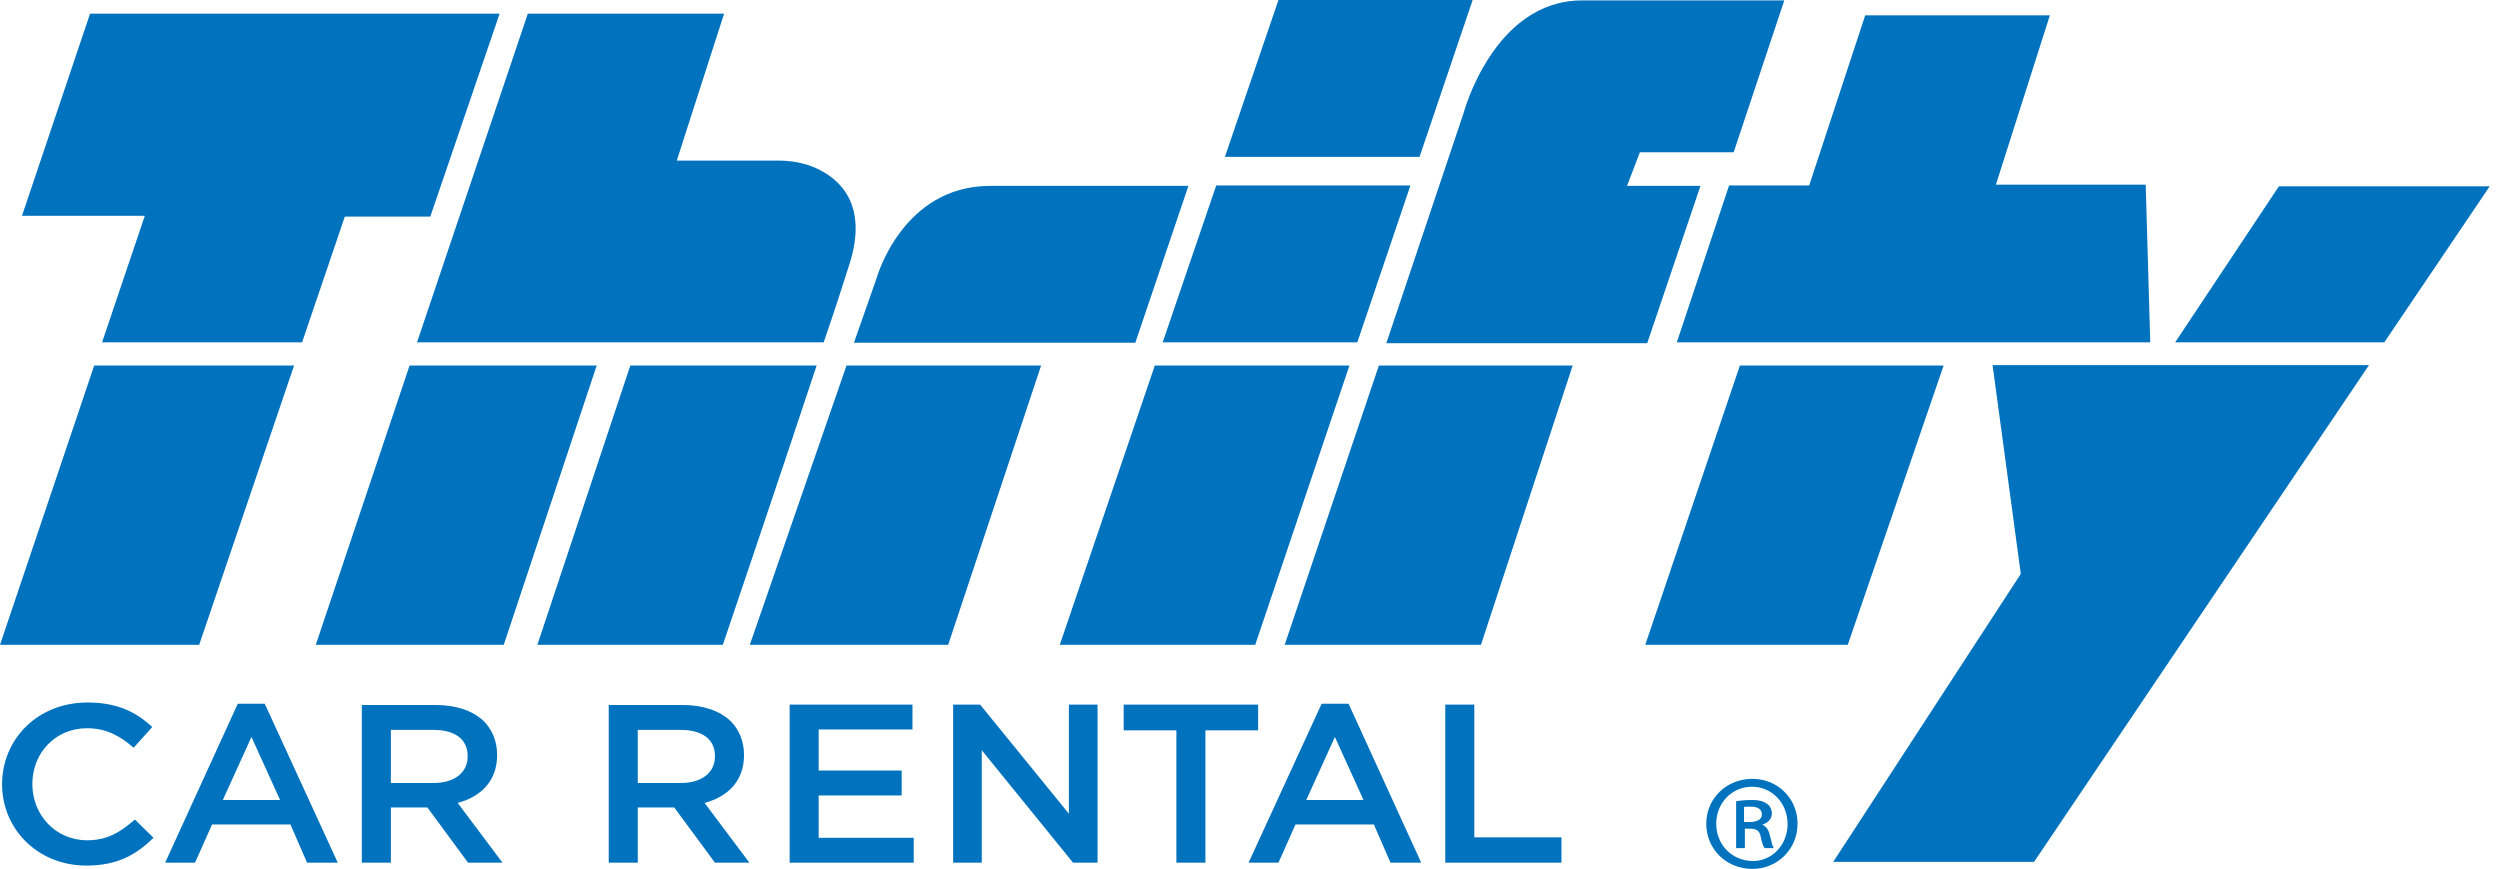 <?xml version="1.0" encoding="UTF-8"?>
<svg xmlns="http://www.w3.org/2000/svg" width="164" height="57" viewBox="0 0 164 57" fill="none">
  <path d="M19.299 23.954L13.066 42.301H0L6.179 23.981H19.299V23.954ZM5.907 0.898L1.443 14.155H9.5L6.696 22.457H19.817L22.62 14.209H28.228L32.774 0.898H5.907ZM35.251 42.301H47.418C47.418 42.301 50.957 31.875 53.57 23.981H41.348L35.251 42.301ZM20.715 42.301H33.046L39.143 23.981H26.867L20.715 42.301ZM55.721 17.34C56.973 13.42 55.095 11.732 53.516 11.024C52.726 10.671 51.883 10.534 51.011 10.534H44.397L47.5 0.898H34.625L27.357 22.457H54.033C54.741 20.416 55.312 18.619 55.721 17.34ZM74.476 22.484L77.96 12.195H64.948C59.205 12.195 57.517 18.211 57.517 18.211L56.02 22.484H68.732H74.476ZM49.188 42.301H62.199L68.297 23.981H55.53L49.188 42.301ZM69.522 42.301H82.342L88.522 23.981H75.755L69.522 42.301ZM92.523 12.168H79.784L76.272 22.457H89.039L92.523 12.168ZM96.606 0H83.867L80.355 10.289H93.122L96.606 0ZM84.275 42.301H97.15L103.166 23.981H90.454L84.275 42.301ZM108.066 22.484L111.55 12.195H106.732L107.576 9.99H113.728L117.049 0.027H103.792C97.967 0.027 96.007 7.431 96.007 7.431L90.944 22.512H103.656H108.066V22.484ZM107.93 42.301H121.213L127.501 23.981H114.136L107.93 42.301ZM141.057 22.484L140.758 12.113H130.931L134.47 1.007H122.357L118.682 12.168H113.428L109.999 22.457H114.653H141.057V22.484ZM163.324 12.222H149.496L142.691 22.457H156.41L163.324 12.222ZM132.564 37.646L120.261 56.537H133.436L155.403 23.954H130.713L132.564 37.646ZM114.408 52.944C114.49 52.917 114.626 52.917 114.844 52.917C115.388 52.917 115.579 53.135 115.579 53.434C115.579 53.788 115.198 53.924 114.789 53.924H114.408V52.944ZM114.408 54.36H114.789C115.225 54.36 115.415 54.496 115.497 54.85C115.579 55.258 115.66 55.53 115.769 55.639H116.368C116.287 55.53 116.232 55.34 116.123 54.877C116.042 54.468 115.878 54.224 115.633 54.115V54.087C115.96 53.978 116.232 53.733 116.232 53.38C116.232 53.08 116.096 52.835 115.905 52.726C115.715 52.59 115.47 52.481 114.953 52.481C114.517 52.481 114.191 52.509 113.891 52.563V55.639H114.463V54.36H114.408ZM112.585 54.033C112.585 52.699 113.592 51.61 114.926 51.61C116.259 51.61 117.266 52.699 117.266 54.06C117.266 55.394 116.259 56.51 114.953 56.483C113.592 56.456 112.585 55.394 112.585 54.033ZM117.92 54.033C117.92 52.4 116.64 51.093 114.953 51.093C113.265 51.093 111.931 52.373 111.931 54.033C111.931 55.721 113.265 57 114.953 57C116.613 57 117.92 55.693 117.92 54.033ZM0.136 51.447C0.136 54.414 2.504 56.782 5.662 56.782C7.703 56.782 8.928 56.075 10.072 54.959L8.847 53.761C7.921 54.577 7.05 55.122 5.716 55.122C3.648 55.122 2.123 53.461 2.123 51.447V51.42C2.123 49.405 3.62 47.772 5.716 47.772C6.968 47.772 7.894 48.289 8.765 49.052L9.99 47.691C8.956 46.738 7.731 46.084 5.744 46.084C2.45 46.084 0.136 48.507 0.136 51.447ZM14.617 52.481L16.496 48.344L18.374 52.481H14.617ZM10.834 56.592H12.794L13.91 54.087H19.054L20.143 56.592H22.158L17.367 46.166H15.597L10.834 56.592ZM25.642 51.365V47.881H28.418C29.834 47.881 30.678 48.48 30.678 49.596V49.623C30.678 50.685 29.807 51.365 28.446 51.365H25.642ZM23.736 56.592H25.642V52.971H28.037L30.705 56.592H32.964L30.024 52.672C31.549 52.264 32.61 51.229 32.61 49.542V49.514C32.61 48.616 32.284 47.854 31.712 47.282C31.004 46.629 29.943 46.248 28.582 46.248H23.736V56.592ZM41.838 51.365V47.881H44.642C46.057 47.881 46.901 48.48 46.901 49.596V49.623C46.901 50.685 46.03 51.365 44.669 51.365H41.838ZM39.933 56.592H41.838V52.971H44.233L46.901 56.592H49.16L46.221 52.672C47.745 52.264 48.807 51.229 48.807 49.542V49.514C48.807 48.616 48.48 47.854 47.908 47.282C47.201 46.629 46.139 46.248 44.778 46.248H39.933V56.592ZM51.801 56.592H59.94V54.959H53.706V52.182H59.15V50.549H53.706V47.854H59.858V46.221H51.801V56.592ZM62.526 56.592H64.404V49.215L70.393 56.592H71.999V46.221H70.12V53.38L64.295 46.221H62.526V56.592ZM77.143 56.592H79.076V47.908H82.533V46.221H73.713V47.908H77.171V56.592H77.143ZM85.691 52.481L87.569 48.344L89.447 52.481H85.691ZM81.907 56.592H83.867L84.983 54.087H90.127L91.216 56.592H93.231L88.467 46.166H86.698L81.907 56.592ZM94.809 56.592H102.431V54.931H96.715V46.221H94.809V56.592Z" fill="#0072BE"></path>
</svg>
